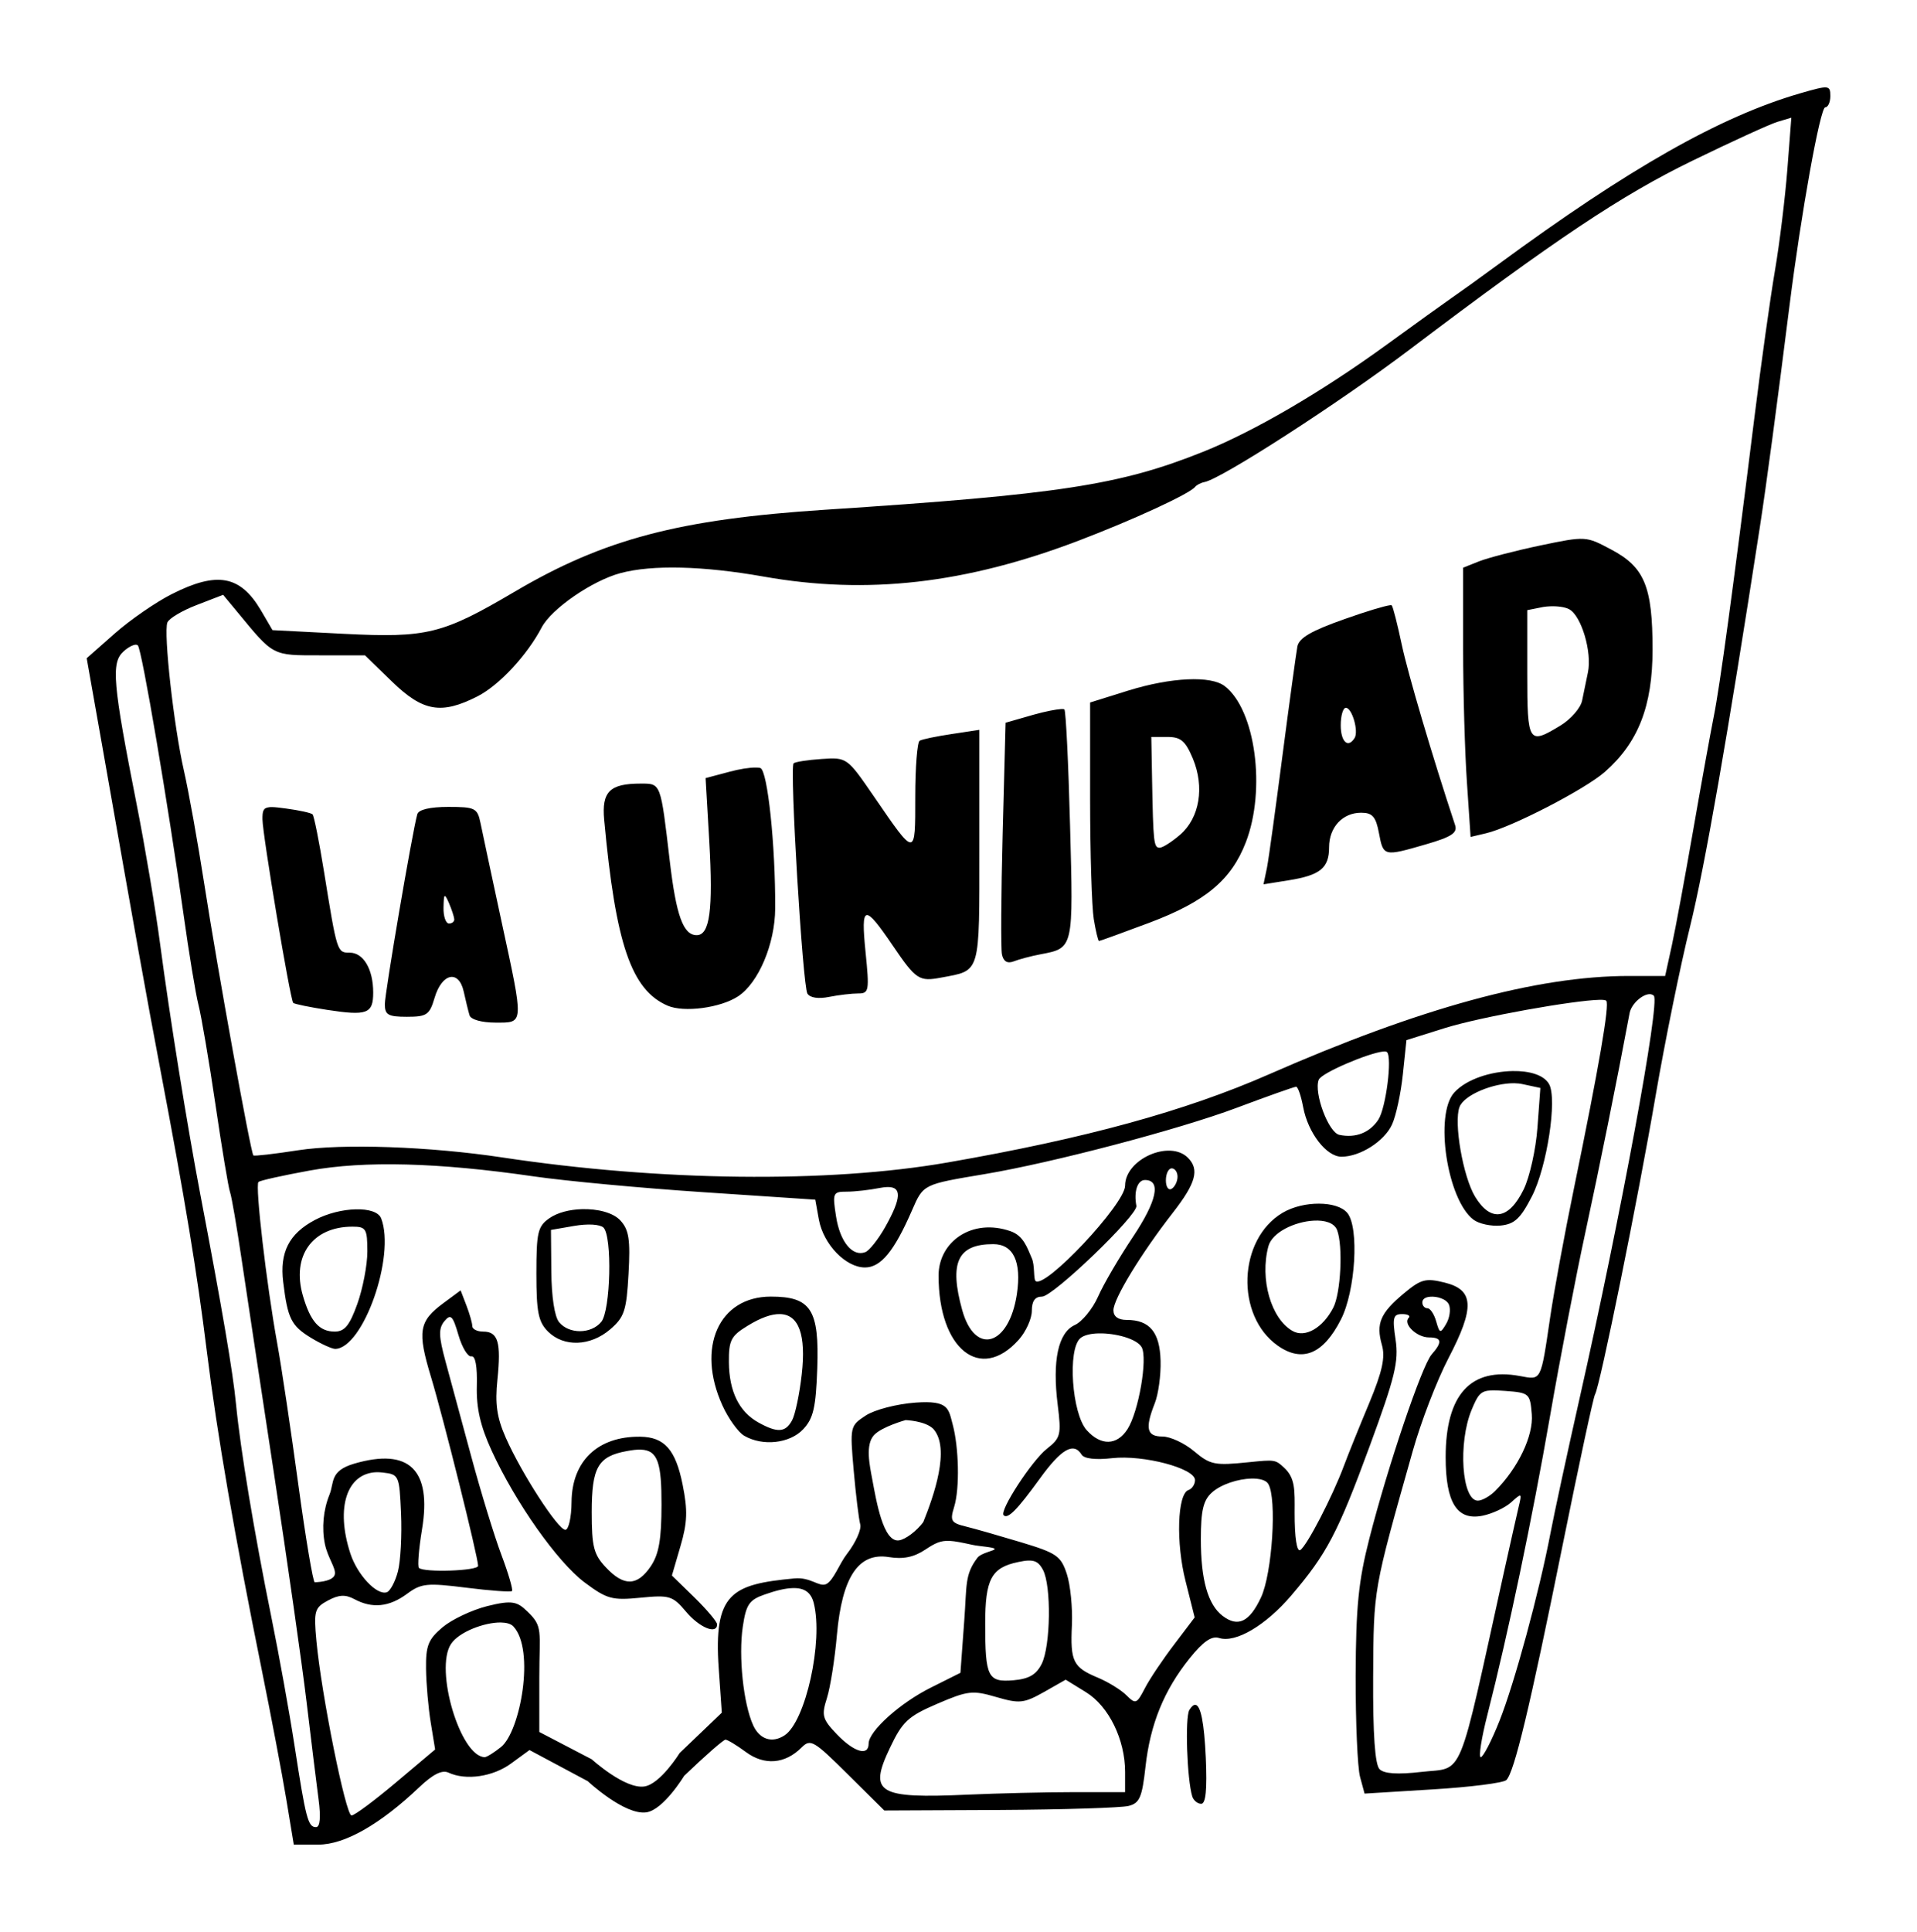 <?xml version="1.0" encoding="UTF-8" standalone="no"?>
<!-- Created with Inkscape (http://www.inkscape.org/) -->
<svg
    xmlns:inkscape="http://www.inkscape.org/namespaces/inkscape"
    xmlns:rdf="http://www.w3.org/1999/02/22-rdf-syntax-ns#"
    xmlns="http://www.w3.org/2000/svg"
    xmlns:xlink="http://www.w3.org/1999/xlink"
    xmlns:ns1="http://sozi.baierouge.fr"
    xmlns:cc="http://creativecommons.org/ns#"
    xmlns:dc="http://purl.org/dc/elements/1.1/"
    xmlns:sodipodi="http://sodipodi.sourceforge.net/DTD/sodipodi-0.dtd"
    id="svg8019"
    sodipodi:docname="la_unidad.svg"
    viewBox="0 0 328.9 331.4"
    version="1.1"
    inkscape:version="0.48.4 r9939"
  >
  <sodipodi:namedview
      id="base"
      bordercolor="#666666"
      inkscape:pageshadow="2"
      inkscape:window-y="26"
      fit-margin-left="0"
      pagecolor="#ffffff"
      fit-margin-top="0"
      inkscape:window-maximized="1"
      inkscape:zoom="1.5548307"
      inkscape:window-x="0"
      inkscape:window-height="748"
      showgrid="false"
      borderopacity="1.0"
      inkscape:current-layer="layer1"
      inkscape:cx="158.04246"
      inkscape:cy="116.70769"
      fit-margin-right="0"
      fit-margin-bottom="0"
      inkscape:window-width="1280"
      inkscape:pageopacity="0.0"
      inkscape:document-units="px"
  />
  <g
      id="layer1"
      inkscape:label="Layer 1"
      inkscape:groupmode="layer"
      transform="translate(727.01 -175.29)"
    >
    <g
        id="g8268"
      >
      <path
          id="path8174"
          d="m271.66 92.438c-1.53-0.088-3.51 0.312-7.38 1.124-4.28 0.899-8.99 2.128-10.5 2.719l-2.75 1.094v13.845c0 7.63 0.3 18.02 0.66 23.09l0.62 9.25 2.63-0.62c4.35-1.01 17-7.54 20.4-10.53 5.73-5.03 8.19-11.29 8.19-21 0-10.79-1.38-14.115-7.06-17.129-2.18-1.158-3.28-1.756-4.81-1.843zm-33.13 11.372c-0.89 0.09-4.13 1.06-7.84 2.38-5.73 2.02-7.82 3.23-8.1 4.72-0.2 1.1-1.35 9.42-2.53 18.5-1.18 9.07-2.37 17.81-2.68 19.4l-0.6 2.88 4.31-0.69c5.4-0.86 6.94-2.1 6.94-5.66 0-3.43 2.31-5.93 5.5-5.93 1.93 0 2.53 0.66 3.06 3.5 0.76 4.02 0.8 4.03 8.13 1.9 4.31-1.25 5.36-1.95 4.94-3.25-3.91-11.81-8.08-25.92-9.16-31-0.74-3.49-1.51-6.51-1.72-6.72-0.02-0.02-0.12-0.04-0.25-0.03zm27.44 0.19c1.24-0.05 2.54 0.12 3.25 0.5 2.1 1.12 3.95 7.35 3.22 10.84-0.3 1.41-0.75 3.59-1 4.85-0.26 1.25-1.92 3.17-3.69 4.25-5.52 3.36-5.72 3.06-5.72-8.91v-10.87l2.72-0.54c0.38-0.07 0.8-0.1 1.22-0.12zm-62.22 12.53c-2.9 0.13-6.43 0.77-10.13 1.91l-6.59 2.06v16.69c0.01 9.19 0.29 18.4 0.63 20.47 0.34 2.06 0.75 3.75 0.9 3.75 0.16 0 4.04-1.41 8.63-3.13 9.61-3.61 14.06-7.33 16.56-13.81 3.49-9.05 1.64-22.76-3.63-26.78-1.2-0.92-3.47-1.29-6.37-1.16zm27.16 4.88c1.06 0 2.22 4.02 1.5 5.18-1.13 1.82-2.38 0.65-2.38-2.18 0-1.65 0.39-3 0.88-3zm-48.82 0.21c-0.89 0.05-2.75 0.41-4.75 0.97l-4.81 1.38-0.5 18.97c-0.27 10.43-0.33 19.79-0.12 20.78 0.25 1.2 0.92 1.6 2 1.19 0.89-0.35 2.97-0.91 4.62-1.22 5.69-1.08 5.63-0.92 5.06-22.1-0.28-10.71-0.72-19.66-0.97-19.9-0.06-0.06-0.23-0.08-0.53-0.07zm-14.06 3.57l-4.75 0.72c-2.61 0.39-5.09 0.9-5.5 1.15-0.41 0.26-0.75 4.57-0.75 9.6 0 10.43 0.11 10.46-7.09-0.04-4.6-6.69-4.62-6.72-8.97-6.43-2.4 0.16-4.57 0.5-4.81 0.75-0.7 0.69 1.55 38.17 2.37 39.5 0.45 0.72 1.89 0.93 3.72 0.56 1.65-0.33 3.91-0.59 5-0.59 1.85 0 1.92-0.45 1.25-7.13-0.82-8.17-0.23-8.29 4.69-1.06 3.97 5.84 4.51 6.18 8.28 5.47 6.83-1.29 6.56-0.32 6.56-22.44v-20.06zm29.5 1.22h2.78c2.29 0 3.08 0.69 4.35 3.71 2.03 4.88 1.17 10.14-2.16 13.04-1.42 1.23-3.01 2.25-3.53 2.25-1.02 0-1.11-0.82-1.31-11.75l-0.13-7.25zm-67.87 5.25c-1.07-0.01-2.82 0.26-4.5 0.72l-4.1 1.09 0.63 10.84c0.67 11.77 0.09 16.1-2.16 16.1-2.3 0-3.52-3.36-4.62-12.75-1.58-13.43-1.49-13.25-4.97-13.25-5.32 0-6.73 1.38-6.28 6.21 1.96 21.35 4.66 29.18 10.87 31.88 2.8 1.22 9.07 0.39 12.09-1.59 3.51-2.3 6.35-8.99 6.38-15.1 0.05-10.83-1.3-23.59-2.53-24.06-0.17-0.07-0.46-0.09-0.81-0.09zm-52.754 6.75c-3.106 0-5.09 0.46-5.312 1.25-0.848 3-5.563 30.64-5.563 32.59 0 1.83 0.563 2.16 3.781 2.16 3.416 0 3.889-0.33 4.75-3.25 1.254-4.26 4.163-4.87 5-1.07 0.341 1.55 0.789 3.38 1 4.07 0.225 0.73 2.085 1.25 4.438 1.25 4.965 0 4.913 0.55 1-17.57-1.656-7.67-3.25-15.17-3.562-16.68-0.528-2.56-0.934-2.75-5.532-2.75zm-30.25 0.03c-0.192-0.01-0.348 0.01-0.5 0.03-1.009 0.11-1.136 0.68-1.125 2.06 0.022 2.7 4.764 30.98 5.281 31.5 0.186 0.19 2.792 0.73 5.782 1.19 6.897 1.06 7.937 0.67 7.937-2.97 0-4-1.675-6.84-4.031-6.84-2.158 0-2.169 0-4.406-13.88-0.832-5.16-1.719-9.59-1.969-9.84s-2.286-0.7-4.531-1c-1.066-0.15-1.86-0.24-2.438-0.25zm29.625 15.28c0.13-0.11 0.369 0.3 0.75 1.19 0.473 1.1 0.868 2.33 0.907 2.75 0.038 0.41-0.357 0.75-0.907 0.75s-0.976-1.24-0.937-2.75c0.031-1.22 0.058-1.84 0.187-1.94z"
          style="fill:#000000"
          transform="translate(-727.01 175.29)"
      />
      <path
          id="path8142"
          d="m313.28 15c-0.68-0.054-1.97 0.296-4.5 1.031-13.68 3.979-29.29 12.846-51.75 29.344-3.02 2.222-6.62 4.802-8 5.75-1.37 0.948-6.34 4.528-11.03 7.937-11.32 8.228-22.89 14.953-31.59 18.438-14.25 5.705-24.62 7.311-64.85 9.938-25.05 1.635-37.93 5.028-53.216 14.032-12.42 7.31-15.026 7.97-29.344 7.25l-12.25-0.63-1.969-3.37c-3.556-6.029-7.52-6.757-15.312-2.81-2.721 1.37-7.131 4.41-9.781 6.75l-4.813 4.25 2.656 15c5.807 33 7.509 42.55 9.969 55.5 4.233 22.27 6.304 34.8 8 48.5 1.74 14.04 4.766 31.58 9.406 54.5 1.615 7.97 3.514 17.98 4.219 22.25l1.281 7.75h4.219c4.496 0 10.604-3.47 17.313-9.85 2.328-2.21 3.91-3.01 5-2.5 3.008 1.4 7.67 0.71 10.781-1.59l3.125-2.28 9.996 5.34s6.28 5.86 10.04 5.35c2.96-0.42 6.5-6.26 6.5-6.26 3.56-3.42 6.74-6.21 7.09-6.21 0.34 0 1.92 0.95 3.5 2.12 3.18 2.35 6.72 2.06 9.56-0.78 1.53-1.53 2.09-1.18 7.91 4.59l6.28 6.22 19.84-0.09c10.91-0.06 20.84-0.38 22.06-0.69 1.9-0.47 2.33-1.47 2.91-6.72 0.82-7.34 3.18-13.13 7.59-18.62 2.31-2.87 3.76-3.88 5.04-3.47 2.84 0.9 8-2.15 12.4-7.31 6.11-7.18 7.94-10.65 13.47-25.69 4.33-11.77 4.97-14.45 4.41-18.19-0.57-3.78-0.41-4.37 1.12-4.37 0.98 0 1.49 0.29 1.13 0.65-1.03 1.03 1.38 3.35 3.47 3.35 2.23 0 2.34 0.8 0.46 2.93-1.67 1.91-7.52 19.2-10.68 31.57-1.87 7.29-2.31 11.74-2.35 23.5-0.02 7.97 0.32 15.79 0.75 17.37l0.78 2.88 11.69-0.72c6.44-0.39 12.12-1.11 12.63-1.6 1.35-1.28 4.01-12.34 9.68-40.4 2.78-13.73 5.26-25.31 5.54-25.75 0.84-1.37 7.33-33.33 10.4-51.28 1.61-9.35 4.27-22.4 5.91-29 2.51-10.14 6.44-32.64 11.97-68.504 1.12-7.263 2.88-20.427 5.09-38 1.98-15.769 5.26-34 6.13-34 0.47 0 0.87-0.867 0.87-1.937 0-0.938-0.07-1.415-0.75-1.469zm-5.94 5.188l-0.68 8.843c-0.38 4.871-1.33 12.694-2.13 17.375s-2.37 15.925-3.5 25c-3.71 29.834-5.97 46.424-7 51.504-0.55 2.75-2.14 11.52-3.53 19.5-1.39 7.97-3.03 16.86-3.66 19.75l-1.15 5.25h-6.22c-15.76 0-35.81 5.48-61.75 16.87-14.35 6.3-31.47 11-55.19 15.13-20.47 3.56-49.22 3.23-76.405-0.88-12.402-1.87-27.369-2.4-35-1.22-4.063 0.63-7.499 1.03-7.656 0.88-0.452-0.45-6.154-31.96-8.407-46.47-1.126-7.26-2.707-16.03-3.5-19.5-1.741-7.62-3.524-23.66-2.843-25.44 0.27-0.7 2.528-2.04 5.031-3l4.531-1.75 2.438 2.94c6.276 7.62 5.936 7.44 14.219 7.44h7.687l4.625 4.5c5.313 5.16 8.469 5.7 14.688 2.53 3.694-1.89 8.48-7.01 11-11.82 1.683-3.2 8.652-8.001 13.502-9.308 5.42-1.459 14.17-1.252 24.59 0.594 17.76 3.144 34.59 1.234 54-6.156 9.4-3.58 19.04-8.023 20-9.219 0.28-0.34 1-0.725 1.63-0.843 2.9-0.546 23.16-13.621 35.18-22.719 25.02-18.923 36.4-26.509 48.54-32.407 6.67-3.244 13.23-6.25 14.56-6.656l2.4-0.718zm-284.09 90.402c0.168-0.01 0.321 0.04 0.406 0.13 0.683 0.68 5.208 27.33 7.844 46.19 0.923 6.6 2.072 13.57 2.562 15.5 0.491 1.92 1.809 9.62 2.907 17.09s2.221 14.22 2.5 15c0.278 0.78 1.152 5.91 1.969 11.41 0.816 5.5 3.334 22.15 5.593 37s4.774 32.4 5.563 39c0.788 6.6 1.716 14.13 2.062 16.75 0.409 3.08 0.252 4.75-0.437 4.75-1.379 0-1.745-1.42-3.688-14-0.891-5.78-2.686-15.68-3.969-22-2.965-14.63-5.321-28.83-6.062-36.5-0.537-5.56-2.343-16.17-6.125-36-2.272-11.92-5.267-30.59-6.906-43-0.799-6.05-2.593-16.69-3.969-23.66-4.171-21.12-4.46-24.56-2.312-26.5 0.758-0.69 1.559-1.12 2.062-1.16zm259.78 59.94c0.29 0 0.53 0.09 0.72 0.28 1.1 1.1-5.67 37.74-12.75 69.1-2.11 9.35-4.34 19.7-4.97 23-1.96 10.24-6.16 25.71-8.75 32.25-1.36 3.43-2.82 6.25-3.22 6.25s0.11-3.27 1.13-7.25c3.6-14.11 7.66-33.48 10.75-51.25 1.72-9.9 4.45-24.08 6.06-31.5 2.41-11.14 5.42-26.02 7.59-37.63 0.31-1.61 2.21-3.24 3.44-3.25zm-8.59 0.97c0.63-0.01 1.05 0.05 1.15 0.16 0.6 0.59-1.25 11.32-5.56 32.25-1.59 7.7-3.41 17.6-4.06 22-1.65 11.18-1.48 10.81-5.22 10.12-8.41-1.55-12.72 3.17-12.72 13.91 0 7.82 1.95 10.93 6.31 10.06 1.69-0.34 3.9-1.37 4.94-2.31 1.81-1.64 1.85-1.62 1.28 0.75-0.32 1.36-1.43 6.29-2.47 10.97-8.14 36.86-6.81 33.67-14.21 34.53-4.11 0.47-6.41 0.32-7.19-0.47-0.78-0.78-1.15-5.94-1.1-15.85 0.09-15.32-0.01-14.62 6.79-38.71 1.39-4.96 4.14-12.11 6.12-15.91 4.56-8.75 4.42-11.75-0.66-13-3.25-0.8-4.04-0.59-7 1.88-4.02 3.36-4.79 5.15-3.75 8.81 0.61 2.11 0.09 4.54-2.18 10-1.66 3.96-3.62 8.81-4.35 10.78-1.93 5.19-6.34 13.71-7.47 14.41-0.59 0.36-0.98-2.12-0.97-6.41 0.02-3.86 0.13-5.93-1.81-7.72-1.48-1.38-1.61-1.39-6-0.94-5.92 0.61-6.66 0.46-9.43-1.87-1.66-1.4-4.11-2.53-5.44-2.53-2.7 0-3.02-1.38-1.32-5.69 0.62-1.55 1.07-4.84 1-7.31-0.13-4.91-1.88-7-5.81-7-1.48 0-2.28-0.59-2.28-1.66 0-1.94 4.76-9.75 10.19-16.72 3.98-5.1 4.6-7.43 2.59-9.44-3.14-3.14-10.78 0.26-10.78 4.79 0 3.15-13.84 17.87-15.37 16.34-0.36-0.35-0.1-2.68-0.63-3.88-0.79-1.8-1.41-3.87-3.65-4.65-6.58-2.3-12.35 1.77-12.35 7.62 0 12.61 7.18 18.36 13.75 11 1.24-1.38 2.25-3.62 2.25-4.97 0-1.67 0.54-2.43 1.75-2.43 1.9 0 16.48-14.02 16.19-15.57-0.47-2.44 0.18-4.43 1.47-4.43 2.82 0 2.06 3.6-2.1 9.81-2.32 3.48-5 8.04-5.93 10.16-0.93 2.11-2.74 4.33-4 4.9-2.86 1.3-3.89 6.1-2.94 13.69 0.64 5.15 0.52 5.67-1.88 7.56-2.57 2.03-8.16 10.62-7.4 11.38 0.72 0.72 2.33-0.93 6.19-6.25 3.72-5.15 5.84-6.35 7.21-4.13 0.43 0.69 2.43 0.91 5.22 0.59 5.36-0.6 14.22 1.74 14.22 3.76 0 0.75-0.52 1.51-1.12 1.71-1.92 0.64-2.17 9.11-0.5 15.63l1.56 6.22-3.5 4.62c-1.94 2.54-4.21 5.91-5.03 7.5-1.4 2.71-1.6 2.81-3.16 1.25-0.92-0.92-3.13-2.29-4.9-3.03-4.27-1.78-4.77-2.76-4.47-9.06 0.13-2.93-0.26-6.88-0.88-8.75-1.01-3.08-1.76-3.58-7.81-5.41-3.69-1.11-7.98-2.34-9.53-2.72-2.51-0.61-2.72-0.98-2-3.31 1.02-3.29 0.79-10.35-0.22-14.12-0.75-2.81-0.67-4.23-6.38-3.82-3.26 0.24-7.03 1.22-8.56 2.22-2.69 1.77-2.72 1.89-2.06 9.44 0.37 4.21 0.88 8.35 1.12 9.22 0.25 0.86-0.79 3.17-2.31 5.12-1.25 1.61-2.3 4.56-3.53 5.13-1.23 0.56-2.64-1.24-5.47-0.97-10.79 1.01-13.87 2.53-12.97 15.44l0.53 7.59-7.22 6.91s-3.32 5.36-6.09 5.75c-3.35 0.47-9-4.66-9-4.66l-8.999-4.69v-9.31c0-8.11 0.708-8.75-2.093-11.4-1.668-1.59-2.475-1.98-6.844-0.88-2.617 0.66-6.057 2.28-7.656 3.62-2.469 2.08-2.895 3.17-2.844 7.13 0.033 2.56 0.395 6.72 0.812 9.25l0.75 4.59-6.718 5.66c-3.691 3.11-7.112 5.66-7.626 5.66-0.994 0-5.18-20.79-6.031-30-0.471-5.11-0.306-5.64 2-6.88 1.877-1 2.981-1.05 4.531-0.22 3.056 1.64 5.961 1.34 9-0.9 2.455-1.82 3.415-1.92 10.188-1.07 4.114 0.52 7.642 0.77 7.844 0.57 0.201-0.21-0.609-2.99-1.813-6.19-1.203-3.2-3.526-10.76-5.156-16.81s-3.631-13.42-4.437-16.38c-1.188-4.35-1.213-5.67-0.188-6.91 1.083-1.3 1.436-0.96 2.406 2.38 0.624 2.14 1.621 3.79 2.219 3.66 0.689-0.16 1.025 1.71 0.937 5.06-0.1 3.81 0.608 6.89 2.532 11.09 4.089 8.93 11.3 19.14 15.966 22.63 3.82 2.85 4.7 3.1 9.57 2.62 5-0.49 5.53-0.33 7.84 2.41s5.31 3.96 5.31 2.15c0-0.43-1.75-2.51-3.87-4.59l-3.88-3.78 1.47-5.03c1.19-4.06 1.26-6.14 0.37-10.56-1.2-5.99-3.11-8.17-7.28-8.22-7.26-0.09-11.728 4.16-11.778 11.22-0.018 2.61-0.505 4.75-1.062 4.75-1.253 0-7.511-9.66-10.219-15.79-1.539-3.48-1.865-5.81-1.437-9.96 0.663-6.43 0.112-8.25-2.438-8.25-1.041 0-1.875-0.43-1.875-0.94 0-0.52-0.455-2.1-1-3.53l-1-2.6-3 2.22c-4.156 3.08-4.444 4.83-2.093 12.6 2.097 6.92 8.093 30.94 8.093 32.43 0 0.87-9.323 1.18-10.156 0.35-0.26-0.26-0.025-3.23 0.531-6.6 1.695-10.24-2.199-14.03-11.625-11.28-4.265 1.25-3.399 3.22-4.25 5.32-1.069 2.63-1.351 5.73-0.781 8.5 0.486 2.35 1.965 4.18 1.688 5.21-0.278 1.03-2.308 1.28-3.438 1.32-0.287 0-1.559-7.54-2.812-16.75-1.254-9.22-2.875-20.13-3.626-24.25-1.835-10.1-3.81-27.07-3.218-27.66 0.262-0.26 4.218-1.13 8.812-1.97 9.371-1.7 22.001-1.38 38.375 1 5.5 0.8 18.609 2.02 29.159 2.72l19.19 1.28 0.62 3.44c0.8 4.25 4.61 8.19 7.91 8.19 2.73 0 5.03-2.82 8.06-9.79 1.97-4.53 1.89-4.45 12.56-6.24 11.61-1.95 33.26-7.65 43.13-11.35 5.3-1.99 9.9-3.62 10.22-3.62 0.31 0 0.85 1.57 1.21 3.5 0.83 4.41 3.98 8.5 6.57 8.5 3.21 0 7.37-2.66 8.68-5.53 0.68-1.48 1.51-5.32 1.85-8.57l0.62-5.9 6.6-2.07c6.29-1.95 22.1-4.75 26.53-4.84zm-37.19 8.88c0.36-0.05 0.62-0.01 0.72 0.09 0.92 0.93-0.18 9.55-1.47 11.56-1.46 2.26-3.91 3.23-6.72 2.63-1.86-0.4-4.39-7.19-3.53-9.44 0.45-1.18 8.47-4.56 11-4.84zm22.28 3.34c-3.67 0.06-7.92 1.36-10.03 3.69-3.43 3.79-1.21 18.4 3.31 21.81 0.95 0.71 3.04 1.16 4.66 1 2.38-0.24 3.41-1.2 5.37-5.03 2.58-5.03 4.36-16.69 2.94-19.22-0.89-1.59-3.39-2.3-6.25-2.25zm0.28 2.09c0.52 0.01 1 0.06 1.44 0.16l3.03 0.65-0.5 6.79c-0.27 3.72-1.33 8.49-2.37 10.62-2.54 5.2-5.64 5.66-8.32 1.25-2.08-3.42-3.7-12.75-2.68-15.4 0.79-2.08 5.8-4.11 9.4-4.07zm-58.78 14.6c0.55 0 1 0.64 1 1.43 0 0.8-0.45 1.73-1 2.07s-1-0.31-1-1.44 0.45-2.06 1-2.06zm-48.84 3.21c2.6-0.09 2.46 1.91-0.31 6.85-1.19 2.11-2.73 4.05-3.41 4.31-2.21 0.85-4.35-1.76-5.03-6.12-0.63-4.05-0.54-4.25 1.84-4.25 1.38 0 3.91-0.29 5.63-0.63 0.48-0.1 0.91-0.14 1.28-0.16zm74.09 2.85c-2.1-0.01-4.42 0.5-6.22 1.56-7.67 4.54-8.14 17.68-0.81 22.81 4.18 2.93 7.78 1.45 10.81-4.5 2.51-4.91 3.16-15.78 1.1-18.28-0.89-1.07-2.78-1.59-4.88-1.59zm-126.44 0.94c-2.1 0.06-4.19 0.58-5.594 1.56-1.98 1.39-2.219 2.42-2.219 9.5 0 6.61 0.336 8.27 2 9.94 2.697 2.69 7.269 2.53 10.659-0.38 2.44-2.1 2.8-3.2 3.15-9.53 0.33-5.84 0.07-7.53-1.37-9.12-1.23-1.37-3.93-2.05-6.626-1.97zm-38.813 0.03c-2.201 0.05-4.85 0.68-7.031 1.84-4.412 2.35-6.027 5.54-5.406 10.63 0.763 6.26 1.364 7.49 4.75 9.56 1.738 1.06 3.637 1.92 4.187 1.91 4.798-0.14 10.351-15.93 7.875-22.38-0.422-1.1-2.173-1.62-4.375-1.56zm164.35 1.94c1.9-0.11 3.54 0.36 4.03 1.62 1.03 2.71 0.64 10.8-0.66 13.31-1.79 3.47-4.82 5.22-6.97 4-3.71-2.1-5.66-8.91-4.16-14.53 0.66-2.44 4.58-4.23 7.76-4.4zm-123.72 0.68c0.9 0.05 1.59 0.24 1.87 0.5 1.54 1.47 1.24 14.24-0.37 16.19-1.74 2.1-5.512 2.12-7.222 0.06-0.798-0.96-1.308-4.38-1.344-8.72l-0.063-7.12 4-0.69c1.109-0.19 2.219-0.27 3.129-0.22zm-41.191 0.35c2.332 0 2.557 0.36 2.562 4.25 0.003 2.33-0.782 6.38-1.719 9-1.323 3.69-2.179 4.75-3.874 4.75-2.654 0-4.187-1.74-5.469-6.16-1.974-6.8 1.643-11.84 8.5-11.84zm109.94 3c3.45 0 4.89 2.99 4.06 8.56-1.34 8.91-7.19 10.64-9.38 2.75-2.26-8.15-0.79-11.31 5.32-11.31zm-38.16 9c-8.92 0-12.81 8.74-8.31 18.65 1.03 2.28 2.73 4.63 3.75 5.22 3.16 1.84 7.82 1.33 10.12-1.12 1.75-1.86 2.17-3.73 2.41-10.41 0.36-10.13-1.08-12.34-7.97-12.34zm113.06 0.03c1.23-0.13 2.93 0.39 3.31 1.4 0.31 0.8 0.09 2.26-0.5 3.25-0.99 1.69-1.12 1.66-1.71-0.43-0.35-1.24-1.02-2.25-1.5-2.25-0.49 0-0.88-0.45-0.88-1 0-0.59 0.55-0.9 1.28-0.97zm-111.47 2.97c3.22 0.08 4.49 3.55 3.72 10.34-0.37 3.33-1.12 6.89-1.65 7.87-1.14 2.12-2.52 2.19-5.79 0.38-3.31-1.84-5.02-5.32-5.06-10.34-0.03-3.76 0.36-4.51 3.22-6.25 2.25-1.38 4.1-2.04 5.56-2zm54.63 3.31c2.88-0.07 6.58 0.91 7.41 2.37 1.06 1.92-0.52 11.09-2.44 14.07-1.81 2.8-4.54 2.87-6.97 0.18-2.57-2.83-3.34-13.95-1.09-15.81 0.62-0.52 1.78-0.78 3.09-0.81zm67.37 9.78c0.62-0.03 1.4 0.02 2.41 0.09 4.14 0.3 4.27 0.44 4.56 4 0.31 3.67-2.34 9.22-6.28 13.16-0.91 0.91-2.25 1.66-2.97 1.66-2.76 0-3.43-9.93-1.06-15.6 1.05-2.51 1.48-3.23 3.34-3.31zm-100.46 5.09s3.36 0.12 4.74 1.5c3.01 3.32 0.05 11.63-1.71 16-1.15 1.54-3.03 2.96-4.16 3.13-2.71 0.4-3.89-6.73-4.59-10.47-0.47-2.49-1.21-5.96 0.31-7.59 1.33-1.44 5.41-2.57 5.41-2.57zm-45.41 5.07c2.94 0.1 3.54 2.39 3.53 9.46-0.01 5.91-0.44 8.45-1.84 10.54-2.32 3.43-4.61 3.5-7.72 0.18-2.08-2.21-2.41-3.56-2.41-9.46 0-7.67 1.07-9.57 6-10.47 0.95-0.18 1.76-0.28 2.44-0.25zm-45.345 3.87c0.34-0.01 0.696 0.02 1.063 0.06 2.768 0.32 2.837 0.48 3.124 7 0.162 3.68-0.069 8.16-0.531 9.94s-1.327 3.4-1.906 3.59c-1.714 0.58-5.054-2.97-6.25-6.62-2.594-7.92-0.593-13.82 4.5-13.97zm150.1 1.09c1.36-0.02 2.47 0.25 2.87 0.91 1.52 2.45 0.69 15.39-1.25 19.5-1.98 4.21-3.94 5.14-6.56 3.16-2.55-1.93-3.75-6.23-3.75-13.19 0-4.87 0.42-6.65 1.88-7.97 1.59-1.44 4.54-2.36 6.81-2.41zm-51.78 10.69c0.95 0.05 2.15 0.3 3.94 0.69 1.08 0.24 3.67 0.38 3.78 0.69 0.1 0.3-2.3 0.64-2.97 1.53-2.21 2.9-1.8 4.77-2.25 10.72l-0.66 9-5 2.5c-5.34 2.65-10.75 7.51-10.75 9.65 0 2.2-2.49 1.48-5.44-1.59-2.52-2.64-2.67-3.23-1.71-6.25 0.58-1.83 1.35-6.72 1.71-10.84 0.89-9.94 3.71-14.16 8.91-13.32 2.45 0.4 4.3 0.02 6.25-1.28 1.7-1.13 2.6-1.57 4.19-1.5zm13.37 3.38c1.36-0.08 1.98 0.38 2.63 1.59 1.46 2.73 1.32 13.06-0.22 16.13-0.93 1.85-2.18 2.58-4.84 2.81-4.4 0.37-4.85-0.54-4.85-9.69 0-7.63 1.05-9.64 5.66-10.59 0.64-0.13 1.17-0.23 1.62-0.25zm-40.31 4.72c2.06-0.07 3.17 0.78 3.62 2.59 1.64 6.53-1.39 20.27-5 22.66-2.14 1.41-4.29 0.71-5.4-1.72-1.68-3.68-2.54-11.85-1.78-16.91 0.57-3.85 1.11-4.6 3.78-5.53 1.96-0.69 3.54-1.06 4.78-1.09zm-50.062 5.9c0.939 0.02 1.709 0.22 2.124 0.66 3.781 3.99 1.218 18-2.093 20.69-1.188 0.96-2.461 1.75-2.813 1.75-4.181-0.1-8.632-15.06-5.781-19.41 1.355-2.07 5.743-3.73 8.563-3.69zm96.902 9.81l3.5 2.16c3.9 2.41 6.69 8.12 6.69 13.66v3.47h-8.75c-4.81 0-13.02 0.2-18.25 0.43-15.44 0.7-17.05-0.26-13.34-8.03 2.14-4.5 3.09-5.4 8.12-7.56 5.24-2.25 6.06-2.34 10.1-1.16 4 1.17 4.76 1.08 8.18-0.84l3.75-2.13zm22.25 4.32c-0.3-0.03-0.64 0.25-1.03 0.87-0.77 1.25-0.41 11.92 0.5 14.85 0.22 0.68 0.91 1.25 1.53 1.25 0.79 0 1.03-2.45 0.79-7.91-0.28-6.01-0.87-8.99-1.79-9.06z"
          style="fill:#000000"
          transform="translate(-727.01 175.29)"
      />
    </g
    >
  </g
  >
</svg
>
